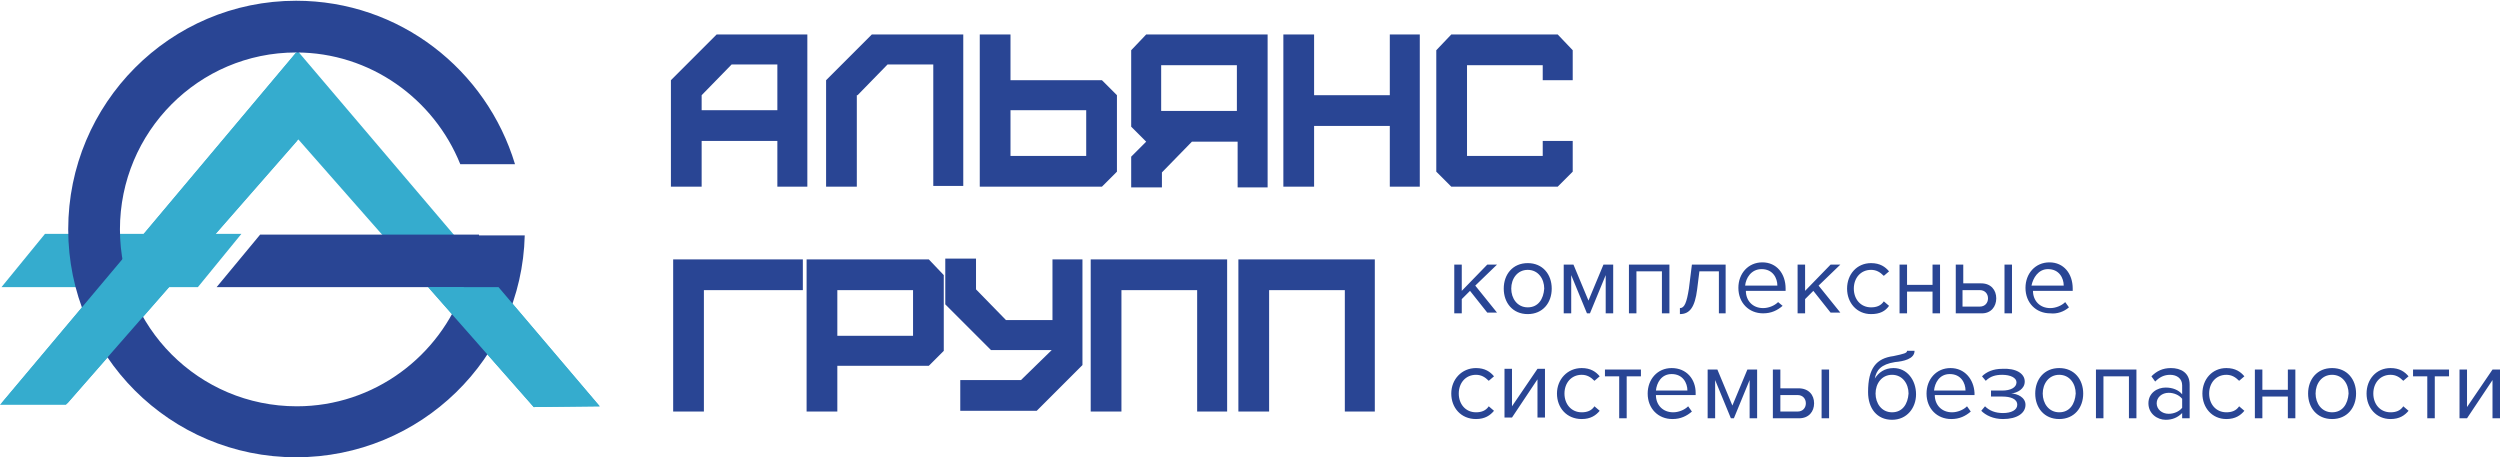 <?xml version="1.0" encoding="utf-8"?>
<!-- Generator: Adobe Illustrator 21.1.0, SVG Export Plug-In . SVG Version: 6.00 Build 0)  -->
<svg version="1.1" xmlns="http://www.w3.org/2000/svg" xmlns:xlink="http://www.w3.org/1999/xlink" x="0px" y="0px"
	 viewBox="0 0 333.5 61" style="enable-background:new 0 0 333.5 61;" xml:space="preserve">
<style type="text/css">
	.st0{enable-background:new    ;}
	.st1{fill-rule:evenodd;clip-rule:evenodd;fill:#294594;}
	.st2{fill-rule:evenodd;clip-rule:evenodd;fill:#35ACCE;}
</style>
<g id="комплексные__системы_безопасности_1_" class="st0">
	<g id="комплексные__системы_безопасности">
		<g>
			<path class="st1" d="M199.7,35.3h-1.3l-3.4,3.5v-3.5h-1v6.5h1v-1.9l1.1-1.1l2.3,2.9h1.3l-2.9-3.6L199.7,35.3z M203.8,35.1
				c-2,0-3.2,1.5-3.2,3.4s1.2,3.4,3.2,3.4c2,0,3.2-1.5,3.2-3.4S205.8,35.1,203.8,35.1z M203.8,41c-1.4,0-2.2-1.2-2.2-2.5
				c0-1.3,0.8-2.5,2.2-2.5c1.4,0,2.2,1.2,2.2,2.5C205.9,39.9,205.2,41,203.8,41z M209.6,36.7l2.1,5.1h0.4l2.1-5.1v5.1h1v-6.5h-1.3
				l-2,4.8l-2-4.8h-1.3v6.5h1V36.7z M218.3,36.2h3.4v5.6h1v-6.5h-5.4v6.5h1V36.2z M229.2,41.8h1v-6.5h-4.5l-0.4,3.2
				c-0.3,1.9-0.6,2.6-1.2,2.6v0.8c1.3,0,2-0.9,2.3-3.3l0.3-2.4h2.6V41.8z M237.2,40.3c-0.5,0.5-1.3,0.8-2,0.8c-1.4,0-2.3-1-2.3-2.3
				h5.3v-0.3c0-2-1.2-3.5-3.1-3.5c-1.9,0-3.2,1.5-3.2,3.4c0,2,1.4,3.4,3.3,3.4c1.1,0,1.9-0.4,2.6-1L237.2,40.3z M235,35.9
				c1.5,0,2.1,1.2,2.1,2.2h-4.3C232.9,37.1,233.6,35.9,235,35.9z M245.5,35.3h-1.3l-3.4,3.5v-3.5h-1v6.5h1v-1.9l1.1-1.1l2.3,2.9h1.3
				l-2.9-3.6L245.5,35.3z M252,40.8l-0.7-0.6c-0.4,0.6-1,0.8-1.7,0.8c-1.4,0-2.3-1.1-2.3-2.5s0.9-2.5,2.3-2.5c0.7,0,1.2,0.3,1.7,0.8
				l0.7-0.6c-0.5-0.6-1.2-1.1-2.4-1.1c-1.9,0-3.2,1.5-3.2,3.4c0,1.9,1.3,3.4,3.2,3.4C250.8,41.9,251.5,41.5,252,40.8z M254.4,38.9
				h3.4v2.9h1v-6.5h-1V38h-3.4v-2.7h-1v6.5h1V38.9z M266.3,39.8c0-1.1-0.7-2-2-2h-2.4v-2.5h-1v6.5h3.5
				C265.6,41.8,266.3,40.9,266.3,39.8z M261.8,40.9v-2.2h2.3c0.7,0,1.1,0.5,1.1,1.1c0,0.6-0.4,1.1-1.1,1.1H261.8z M268.4,35.3h-1
				v6.5h1V35.3z M276,41l-0.5-0.7c-0.5,0.5-1.3,0.8-2,0.8c-1.4,0-2.3-1-2.3-2.3h5.3v-0.3c0-2-1.2-3.5-3.1-3.5
				c-1.9,0-3.2,1.5-3.2,3.4c0,2,1.4,3.4,3.3,3.4C274.4,41.9,275.3,41.6,276,41z M273.2,35.9c1.5,0,2.1,1.2,2.1,2.2h-4.3
				C271.2,37.1,271.9,35.9,273.2,35.9z M196.9,50c0.7,0,1.2,0.3,1.7,0.8l0.7-0.6c-0.5-0.6-1.2-1.1-2.4-1.1c-1.9,0-3.3,1.5-3.3,3.4
				c0,1.9,1.3,3.4,3.3,3.4c1.2,0,1.9-0.5,2.4-1.1l-0.7-0.6c-0.4,0.6-1,0.8-1.7,0.8c-1.4,0-2.3-1.1-2.3-2.5S195.5,50,196.9,50z
				 M201.7,54.2v-5h-1v6.5h1l3.4-5.1v5.1h1v-6.5h-1L201.7,54.2z M211,50c0.7,0,1.2,0.3,1.7,0.8l0.7-0.6c-0.5-0.6-1.2-1.1-2.4-1.1
				c-1.9,0-3.3,1.5-3.3,3.4c0,1.9,1.3,3.4,3.3,3.4c1.2,0,1.9-0.5,2.4-1.1l-0.7-0.6c-0.4,0.6-1,0.8-1.7,0.8c-1.4,0-2.3-1.1-2.3-2.5
				S209.6,50,211,50z M214.1,50.2h1.9v5.6h1v-5.6h1.9v-0.9h-4.8V50.2z M223,49.1c-1.9,0-3.2,1.5-3.2,3.4c0,2,1.4,3.4,3.3,3.4
				c1.1,0,1.9-0.4,2.6-1l-0.5-0.7c-0.5,0.5-1.3,0.8-2,0.8c-1.4,0-2.3-1-2.3-2.3h5.3v-0.3C226.2,50.6,225,49.1,223,49.1z M220.9,52.1
				c0.1-1,0.7-2.2,2.1-2.2c1.5,0,2.1,1.2,2.1,2.2H220.9z M231.1,54.1l-2-4.8h-1.3v6.5h1v-5.1l2.1,5.1h0.4l2.1-5.1v5.1h1v-6.5h-1.3
				L231.1,54.1z M239.9,51.8h-2.4v-2.5h-1v6.5h3.5c1.3,0,2-0.9,2-2C242,52.7,241.3,51.8,239.9,51.8z M239.8,54.9h-2.3v-2.2h2.3
				c0.7,0,1.1,0.5,1.1,1.1C240.9,54.4,240.5,54.9,239.8,54.9z M243,55.8h1v-6.5h-1V55.8z M252.6,49.1c-1.2,0-2,0.6-2.5,1.4
				c0.2-1.1,0.8-1.9,2.7-2.2c1.1-0.1,2.6-0.4,2.6-1.5h-1c0,0.3-0.4,0.4-1.8,0.7c-2.3,0.3-3.4,1.6-3.4,4.8c0,2.2,1.2,3.7,3.2,3.7
				c2,0,3.2-1.6,3.2-3.4C255.6,50.7,254.4,49.1,252.6,49.1z M252.4,55c-1.4,0-2.2-1.2-2.2-2.5c0-1.3,0.8-2.5,2.2-2.5
				c1.4,0,2.2,1.2,2.2,2.5C254.5,53.9,253.8,55,252.4,55z M260.2,49.1c-1.9,0-3.2,1.5-3.2,3.4c0,2,1.4,3.4,3.3,3.4
				c1.1,0,1.9-0.4,2.6-1l-0.5-0.7c-0.5,0.5-1.3,0.8-2,0.8c-1.4,0-2.3-1-2.3-2.3h5.3v-0.3C263.3,50.6,262.1,49.1,260.2,49.1z
				 M258,52.1c0.1-1,0.7-2.2,2.1-2.2c1.5,0,2.1,1.2,2.1,2.2H258z M268.3,52.5c0.8-0.1,1.8-0.6,1.8-1.6c0-1.1-1.2-1.8-3-1.7
				c-1.2,0-2.1,0.4-2.7,1l0.5,0.6c0.6-0.6,1.3-0.8,2.2-0.8c1.1,0,1.9,0.4,1.9,1c0,0.7-0.8,1.1-1.9,1.1h-1.5v0.8h1.5
				c1.1,0,2,0.3,2,1.1c0,0.7-0.8,1.1-1.9,1.1c-1,0-1.8-0.3-2.4-0.9l-0.5,0.6c0.6,0.6,1.6,1.1,2.9,1.1c1.9,0,3-0.8,3-1.9
				C270.2,53,269.1,52.5,268.3,52.5z M274.7,49.1c-2,0-3.2,1.5-3.2,3.4s1.2,3.4,3.2,3.4s3.2-1.5,3.2-3.4S276.7,49.1,274.7,49.1z
				 M274.7,55c-1.4,0-2.2-1.2-2.2-2.5c0-1.3,0.8-2.5,2.2-2.5s2.2,1.2,2.2,2.5C276.8,53.9,276.1,55,274.7,55z M279.6,55.8h1v-5.6h3.4
				v5.6h1v-6.5h-5.4V55.8z M289.6,49.1c-1.1,0-1.9,0.4-2.6,1.1l0.5,0.7c0.6-0.6,1.2-0.9,2-0.9c0.9,0,1.6,0.5,1.6,1.4v1.2
				c-0.5-0.6-1.3-0.9-2.2-0.9c-1.1,0-2.3,0.7-2.3,2.1c0,1.4,1.2,2.2,2.3,2.2c0.9,0,1.6-0.3,2.2-0.9v0.7h1v-4.5
				C292.1,49.7,290.9,49.1,289.6,49.1z M291.1,54.4c-0.4,0.5-1.1,0.8-1.8,0.8c-0.9,0-1.6-0.6-1.6-1.4c0-0.8,0.7-1.4,1.6-1.4
				c0.7,0,1.4,0.3,1.8,0.8V54.4z M297,50c0.7,0,1.2,0.3,1.7,0.8l0.7-0.6c-0.5-0.6-1.2-1.1-2.4-1.1c-1.9,0-3.2,1.5-3.2,3.4
				c0,1.9,1.3,3.4,3.2,3.4c1.2,0,1.9-0.5,2.4-1.1l-0.7-0.6c-0.4,0.6-1,0.8-1.7,0.8c-1.4,0-2.3-1.1-2.3-2.5S295.6,50,297,50z
				 M305.2,52h-3.4v-2.7h-1v6.5h1v-2.9h3.4v2.9h1v-6.5h-1V52z M311.1,49.1c-2,0-3.2,1.5-3.2,3.4s1.2,3.4,3.2,3.4s3.2-1.5,3.2-3.4
				S313.1,49.1,311.1,49.1z M311.1,55c-1.4,0-2.2-1.2-2.2-2.5c0-1.3,0.8-2.5,2.2-2.5c1.4,0,2.2,1.2,2.2,2.5
				C313.2,53.9,312.5,55,311.1,55z M318.9,50c0.7,0,1.2,0.3,1.7,0.8l0.7-0.6c-0.5-0.6-1.2-1.1-2.4-1.1c-1.9,0-3.2,1.5-3.2,3.4
				c0,1.9,1.3,3.4,3.2,3.4c1.2,0,1.9-0.5,2.4-1.1l-0.7-0.6c-0.4,0.6-1,0.8-1.7,0.8c-1.4,0-2.3-1.1-2.3-2.5S317.5,50,318.9,50z
				 M321.9,50.2h1.9v5.6h1v-5.6h1.9v-0.9h-4.8V50.2z M332.5,49.3l-3.4,5v-5h-1v6.5h1l3.4-5.1v5.1h1v-6.5H332.5z"/>
		</g>
	</g>
	<g>
		<polygon class="st2" points="80,54.2 39.7,6.8 0.2,53.8 9,53.8 39.8,18.6 71.2,54.3 		"/>
		<path class="st2" d="M6,31.2h26.2l-5.8,7.1H0.2L6,31.2z"/>
		<path class="st1" d="M39.5,0.1c13.8,0,25.4,9.2,29.2,21.8h-7.3C57.9,13.2,49.4,7,39.5,7C26.5,7,16,17.6,16,30.6
			s10.5,23.6,23.6,23.6c10.3,0,19.1-6.7,22.3-15.9h-33l5.8-7h29.2v0.1H70C69.6,47.8,56.1,61,39.5,61C22.7,61,9.1,47.4,9.1,30.6
			S22.7,0.1,39.5,0.1z"/>
		<polyline class="st2" points="0,54 39.5,7 39.6,18.8 8.8,54 		"/>
		<polyline class="st2" points="57.1,38.3 71.2,54.3 80,54.2 66.5,38.3 		"/>
	</g>
</g>
<g id="АЛЬЯНС__ГРУПП_1_" class="st0">
	<g id="АЛЬЯНС__ГРУПП">
		<g>
			<path class="st1" d="M93.6,18.8h10.1v6.1h4V4.6H95.6l-6.1,6.1v14.2h4.1V18.8z M93.6,12.7l4-4.1h6.1v6.1H93.6V12.7z M114.4,12.7
				l4-4.1h6.1v16.2h4V4.6h-12.2l-6.1,6.1v14.2h4.1V12.7z M149,22.9V12.7l-2-2h-12.2V4.6h-4.1v20.3H147L149,22.9z M144.9,20.8h-10.1
				v-6.1h10.1V20.8z M169.1,24.9V4.6h-16.2l-2,2.1v10.2l2,2l-2,2v4.1h4.1v-2l4-4.1h6.1v6.1H169.1z M154.9,14.8V8.7H165v6.1H154.9z
				 M185.4,12.7h-10.1V4.6h-4.1v20.3h4.1v-8.1h10.1v8.1h4V4.6h-4V12.7z M209.8,10.7v-4l-2-2.1h-14.2l-2,2.1v16.2l2,2h14.2l2-2v-4.1
				h-4v2h-10.1V8.7h10.1v2H209.8z M89.8,54.9h4.1V38.7h13.2v-4.1H89.8V54.9z M107.6,34.6v20.3h4.1v-6.1h12.2l2-2V36.7l-2-2.1H107.6z
				 M121.8,44.8h-10.1v-6.1h10.1V44.8z M140.3,42.7h-6.1l-4-4.1v-4.1h-4.1v6.1l6.1,6.1h8.1l-4.1,4h-8.1v4.1h10.2l6.1-6.1V34.6h-4
				V42.7z M145.5,54.9h4.1V38.7h10.1v16.2h4V34.6h-18.2V54.9z M165.2,54.9h4.1V38.7h10.1v16.2h4V34.6h-18.2V54.9z"/>
		</g>
	</g>
</g>
</svg>
